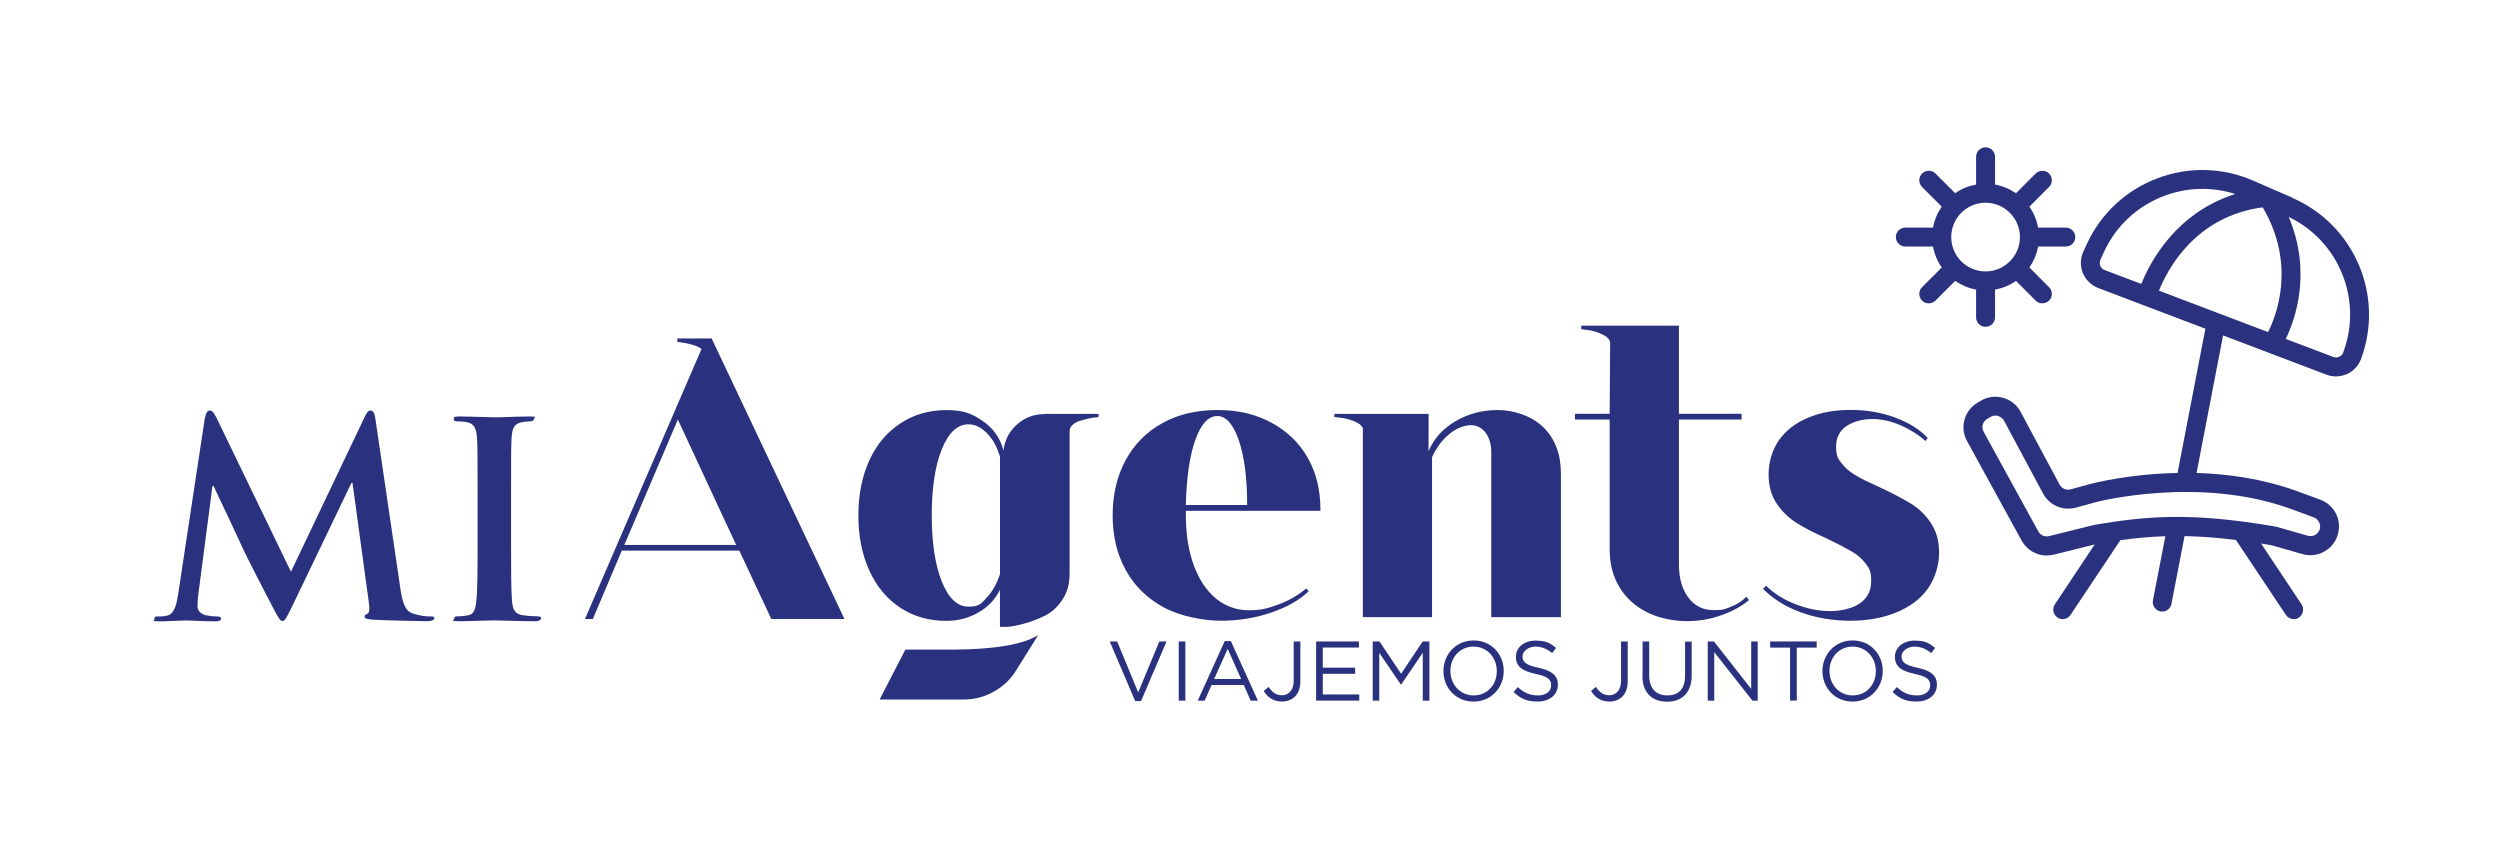<svg xmlns="http://www.w3.org/2000/svg" xmlns:xlink="http://www.w3.org/1999/xlink" width="220" zoomAndPan="magnify" viewBox="0 0 165 57" height="76" preserveAspectRatio="xMidYMid meet" version="1.0"><path fill="#2a317f" d="M 13.535 27.555 C 13.594 27.25 13.699 27.094 13.844 27.094 C 13.988 27.094 14.094 27.18 14.324 27.648 L 19.203 37.734 L 24.066 27.523 C 24.207 27.238 24.297 27.094 24.457 27.094 C 24.621 27.094 24.727 27.273 24.777 27.648 L 26.402 38.695 C 26.562 39.82 26.738 40.34 27.277 40.5 C 27.793 40.664 28.152 40.684 28.383 40.684 C 28.613 40.684 28.668 40.699 28.668 40.809 C 28.668 40.914 28.457 41 28.207 41 C 27.758 41 25.297 40.945 24.578 40.895 C 24.164 40.855 24.059 40.809 24.059 40.699 C 24.059 40.594 24.129 40.559 24.254 40.508 C 24.359 40.469 24.414 40.238 24.34 39.738 L 23.266 31.871 L 23.195 31.871 L 19.297 39.988 C 18.887 40.824 18.797 40.988 18.637 40.988 C 18.473 40.988 18.297 40.633 18.012 40.094 C 17.578 39.27 16.168 36.539 15.953 36.039 C 15.793 35.664 14.723 33.41 14.094 32.074 L 14.023 32.074 L 13.094 39.188 C 13.055 39.508 13.035 39.746 13.035 40.027 C 13.035 40.309 13.27 40.527 13.574 40.602 C 13.895 40.668 14.148 40.688 14.324 40.688 C 14.5 40.688 14.594 40.727 14.594 40.812 C 14.594 40.977 14.43 41.008 14.16 41.008 C 13.41 41.008 12.605 40.949 12.289 40.949 C 11.969 40.949 11.086 41.008 10.52 41.008 C 9.949 41.008 10.199 40.969 10.199 40.812 C 10.199 40.656 10.305 40.688 10.488 40.688 C 10.668 40.688 10.758 40.688 11.023 40.633 C 11.523 40.527 11.668 39.824 11.758 39.219 L 13.523 27.566 Z M 13.535 27.555 " fill-opacity="1" fill-rule="nonzero"/><path fill="#2a317f" d="M 31.52 32.664 C 31.52 29.949 31.52 29.449 31.48 28.879 C 31.441 28.273 31.27 27.969 30.875 27.879 C 30.68 27.824 30.445 27.812 30.23 27.812 C 30.02 27.812 29.945 27.773 29.945 27.629 C 29.945 27.488 30.086 27.488 30.375 27.488 C 31.055 27.488 32.18 27.543 32.699 27.543 C 33.219 27.543 34.199 27.488 34.879 27.488 C 35.562 27.488 35.254 27.523 35.254 27.629 C 35.254 27.734 35.148 27.812 34.969 27.812 C 34.785 27.812 34.648 27.828 34.43 27.867 C 33.949 27.953 33.805 28.262 33.766 28.887 C 33.73 29.461 33.73 29.961 33.73 32.672 L 33.73 35.816 C 33.73 37.551 33.73 38.965 33.797 39.73 C 33.855 40.215 33.98 40.539 34.512 40.605 C 34.762 40.645 35.156 40.676 35.422 40.676 C 35.691 40.676 35.711 40.73 35.711 40.82 C 35.711 40.906 35.566 41 35.375 41 C 34.191 41 33.066 40.945 32.586 40.945 C 32.105 40.945 31.051 41 30.336 41 C 29.625 41 29.98 40.945 29.98 40.82 C 29.98 40.695 30.051 40.676 30.27 40.676 C 30.488 40.676 30.75 40.637 30.914 40.605 C 31.27 40.539 31.375 40.23 31.43 39.715 C 31.52 38.965 31.52 37.551 31.52 35.816 Z M 31.52 32.664 " fill-opacity="1" fill-rule="nonzero"/><path fill="#2a317f" d="M 46.969 22.34 L 55.734 40.852 L 50.906 40.852 L 48.793 36.34 L 41.039 36.34 L 39.129 40.852 L 38.609 40.852 L 46.301 23.031 C 46.145 22.914 45.934 22.82 45.664 22.746 C 45.395 22.668 45.164 22.621 44.969 22.602 L 44.707 22.57 L 44.707 22.34 Z M 41.207 35.965 L 48.586 35.965 L 44.738 27.691 Z M 41.207 35.965 " fill-opacity="1" fill-rule="nonzero"/><path fill="#2a317f" d="M 68.918 27.316 L 72.504 27.316 L 72.504 27.52 C 72.449 27.535 72.375 27.551 72.285 27.551 C 72.199 27.551 72.047 27.574 71.836 27.625 C 71.625 27.676 71.43 27.723 71.254 27.781 C 71.078 27.836 70.922 27.922 70.793 28.043 C 70.656 28.16 70.594 28.293 70.594 28.449 L 70.594 37.875 C 70.594 38.531 70.438 39.102 70.117 39.582 C 69.801 40.062 69.41 40.418 68.961 40.637 C 68.504 40.863 68.055 41.031 67.602 41.156 C 67.145 41.281 66.762 41.355 66.457 41.375 L 65.996 41.375 L 65.996 38.922 C 65.688 39.559 65.215 40.059 64.574 40.426 C 63.938 40.793 63.234 40.977 62.465 40.977 C 61.309 40.977 60.289 40.688 59.414 40.105 C 58.539 39.527 57.859 38.715 57.379 37.664 C 56.898 36.613 56.652 35.395 56.652 34.023 C 56.652 32.648 56.898 31.43 57.379 30.379 C 57.859 29.328 58.547 28.512 59.434 27.938 C 60.32 27.355 61.332 27.066 62.469 27.066 C 63.609 27.066 64.176 27.312 64.871 27.793 C 65.562 28.273 66.02 28.922 66.23 29.73 C 66.305 29.055 66.602 28.484 67.113 28.023 C 67.625 27.562 68.227 27.332 68.918 27.332 Z M 59.754 42.875 L 62.703 42.875 C 65.559 42.875 67.492 42.555 68.52 41.918 L 67.074 44.23 C 66.707 44.832 66.211 45.301 65.59 45.648 C 64.965 46 64.301 46.168 63.609 46.168 L 58.055 46.168 L 59.758 42.867 Z M 66 37.902 L 66 30.148 C 65.809 29.492 65.52 28.973 65.133 28.586 C 64.746 28.199 64.34 28.004 63.918 28.004 C 63.188 28.004 62.602 28.555 62.156 29.656 C 61.715 30.754 61.496 32.203 61.496 34.008 C 61.496 35.816 61.715 37.27 62.156 38.375 C 62.602 39.488 63.188 40.039 63.918 40.039 C 64.652 40.039 64.746 39.84 65.121 39.445 C 65.496 39.051 65.789 38.531 66 37.895 Z M 66 37.902 " fill-opacity="1" fill-rule="nonzero"/><path fill="#2a317f" d="M 87.145 33.711 L 78.266 33.711 L 78.266 33.996 C 78.266 35.254 78.441 36.352 78.785 37.297 C 79.133 38.238 79.613 38.977 80.246 39.496 C 80.871 40.012 81.602 40.277 82.434 40.277 C 83.262 40.277 83.668 40.152 84.355 39.902 C 85.043 39.652 85.664 39.297 86.227 38.832 L 86.367 39.031 C 85.73 39.633 84.887 40.102 83.84 40.449 C 82.789 40.801 81.703 40.969 80.582 40.969 C 79.465 40.969 77.926 40.684 76.836 40.102 C 75.746 39.52 74.902 38.707 74.316 37.656 C 73.73 36.609 73.434 35.391 73.434 34.016 C 73.434 32.641 73.723 31.422 74.293 30.371 C 74.859 29.324 75.664 28.504 76.711 27.93 C 77.754 27.348 78.965 27.062 80.352 27.062 C 81.738 27.062 82.863 27.336 83.895 27.887 C 84.926 28.438 85.727 29.203 86.293 30.184 C 86.863 31.168 87.148 32.316 87.148 33.629 L 87.148 33.715 Z M 80.332 27.461 C 79.746 27.461 79.266 27.984 78.891 29.035 C 78.516 30.086 78.309 31.516 78.266 33.328 L 82.312 33.328 C 82.312 31.574 82.133 30.152 81.766 29.074 C 81.395 27.992 80.922 27.457 80.332 27.457 Z M 80.332 27.461 " fill-opacity="1" fill-rule="nonzero"/><path fill="#2a317f" d="M 101.863 28.199 C 102.633 28.961 103.02 29.98 103.02 31.246 L 103.02 40.73 L 98.422 40.73 L 98.422 29.828 C 98.422 29.312 98.297 28.887 98.047 28.555 C 97.797 28.23 97.465 28.062 97.066 28.062 C 96.664 28.062 96.133 28.254 95.66 28.641 C 95.184 29.031 94.805 29.543 94.516 30.172 L 94.516 40.73 L 89.949 40.73 L 89.949 28.266 C 89.875 28.074 89.672 27.918 89.355 27.793 C 89.035 27.668 88.742 27.594 88.473 27.574 L 88.066 27.52 L 88.066 27.316 L 94.285 27.316 L 94.285 29.781 C 94.633 28.949 95.223 28.293 96.066 27.797 C 96.91 27.305 97.832 27.062 98.859 27.062 C 99.883 27.062 101.094 27.441 101.863 28.203 Z M 101.863 28.199 " fill-opacity="1" fill-rule="nonzero"/><path fill="#2a317f" d="M 115.258 39.375 L 115.434 39.605 C 114.953 40.012 114.348 40.344 113.609 40.605 C 112.879 40.871 112.105 40.996 111.297 40.996 C 110.492 40.996 109.418 40.793 108.668 40.387 C 107.898 40 107.301 39.449 106.875 38.738 C 106.449 38.027 106.238 37.207 106.238 36.277 L 106.238 27.688 L 103.949 27.688 L 103.949 27.312 L 106.238 27.312 L 106.27 22.594 C 106.23 22.383 106.051 22.207 105.73 22.059 C 105.414 21.906 105.102 21.82 104.793 21.781 L 104.363 21.727 L 104.363 21.496 L 110.809 21.496 L 110.809 27.312 L 114.945 27.312 L 114.945 27.688 L 110.809 27.688 L 110.809 37.234 C 110.809 38.156 111.016 38.895 111.434 39.445 C 111.848 39.996 112.402 40.27 113.098 40.27 C 113.789 40.27 113.879 40.188 114.285 40.027 C 114.691 39.863 115.016 39.645 115.266 39.375 Z M 115.258 39.375 " fill-opacity="1" fill-rule="nonzero"/><path fill="#2a317f" d="M 127.418 34.492 C 127.793 35.027 127.98 35.695 127.98 36.484 C 127.98 37.27 127.73 38.164 127.23 38.859 C 126.75 39.531 126.062 40.051 125.16 40.418 C 124.262 40.789 123.25 40.969 122.113 40.969 C 120.977 40.969 119.844 40.781 118.832 40.406 C 117.82 40.031 116.996 39.512 116.359 38.859 L 116.559 38.656 C 117.059 39.156 117.703 39.562 118.484 39.871 C 119.266 40.176 120.031 40.332 120.781 40.332 C 121.531 40.332 122.27 40.156 122.762 39.812 C 123.258 39.465 123.5 38.977 123.5 38.34 C 123.5 37.703 123.375 37.508 123.125 37.184 C 122.875 36.859 122.555 36.582 122.168 36.371 C 121.762 36.141 121.246 35.871 120.605 35.559 C 119.777 35.191 119.102 34.848 118.582 34.516 C 118.062 34.191 117.621 33.766 117.266 33.242 C 116.91 32.723 116.727 32.074 116.727 31.305 C 116.727 30.535 116.953 29.711 117.406 29.062 C 117.859 28.418 118.496 27.918 119.32 27.574 C 120.137 27.223 121.082 27.055 122.137 27.055 C 123.195 27.055 124.18 27.223 125.086 27.562 C 125.992 27.898 126.703 28.348 127.23 28.906 L 127.086 29.105 C 126.605 28.68 126.051 28.336 125.426 28.062 C 124.801 27.793 124.176 27.656 123.555 27.656 C 122.938 27.656 122.344 27.812 121.875 28.117 C 121.414 28.422 121.184 28.879 121.184 29.48 C 121.184 30.078 121.301 30.273 121.543 30.578 C 121.789 30.887 122.094 31.152 122.469 31.371 C 122.844 31.598 123.363 31.848 124.02 32.141 C 124.848 32.527 125.531 32.883 126.074 33.211 C 126.594 33.516 127.043 33.941 127.418 34.484 Z M 127.418 34.492 " fill-opacity="1" fill-rule="nonzero"/><path fill="#2a317f" d="M 73.242 42.336 L 73.734 42.336 L 75.121 45.699 L 76.516 42.336 L 76.992 42.336 L 75.309 46.27 L 74.922 46.27 Z M 73.242 42.336 " fill-opacity="1" fill-rule="nonzero"/><path fill="#2a317f" d="M 77.797 42.336 L 78.234 42.336 L 78.234 46.242 L 77.797 46.242 Z M 77.797 42.336 " fill-opacity="1" fill-rule="nonzero"/><path fill="#2a317f" d="M 80.828 42.312 L 81.238 42.312 L 83.02 46.242 L 82.543 46.242 L 82.09 45.211 L 79.965 45.211 L 79.504 46.242 L 79.051 46.242 L 80.832 42.312 Z M 81.914 44.812 L 81.027 42.824 L 80.133 44.812 Z M 81.914 44.812 " fill-opacity="1" fill-rule="nonzero"/><path fill="#2a317f" d="M 83.406 45.605 L 83.727 45.332 C 83.965 45.691 84.215 45.887 84.621 45.887 C 85.023 45.887 85.383 45.566 85.383 44.949 L 85.383 42.336 L 85.824 42.336 L 85.824 44.949 C 85.824 45.406 85.695 45.75 85.469 45.973 C 85.25 46.188 84.957 46.301 84.613 46.301 C 84.027 46.301 83.656 46.012 83.406 45.605 Z M 83.406 45.605 " fill-opacity="1" fill-rule="nonzero"/><path fill="#2a317f" d="M 86.867 42.336 L 89.688 42.336 L 89.688 42.738 L 87.305 42.738 L 87.305 44.066 L 89.438 44.066 L 89.438 44.469 L 87.305 44.469 L 87.305 45.836 L 89.711 45.836 L 89.711 46.238 L 86.863 46.238 L 86.863 42.332 Z M 86.867 42.336 " fill-opacity="1" fill-rule="nonzero"/><path fill="#2a317f" d="M 90.605 42.336 L 91.047 42.336 L 92.473 44.469 L 93.898 42.336 L 94.34 42.336 L 94.34 46.242 L 93.902 46.242 L 93.902 43.082 L 92.48 45.176 L 92.453 45.176 L 91.031 43.086 L 91.031 46.242 L 90.598 46.242 L 90.598 42.336 Z M 90.605 42.336 " fill-opacity="1" fill-rule="nonzero"/><path fill="#2a317f" d="M 95.266 44.301 L 95.266 44.285 C 95.266 43.211 96.07 42.27 97.258 42.27 C 98.445 42.27 99.246 43.199 99.246 44.273 L 99.246 44.285 C 99.246 45.363 98.441 46.305 97.254 46.305 C 96.066 46.305 95.266 45.375 95.266 44.301 Z M 98.789 44.301 L 98.789 44.285 C 98.789 43.398 98.145 42.676 97.254 42.676 C 96.359 42.676 95.727 43.387 95.727 44.273 L 95.727 44.285 C 95.727 45.176 96.371 45.898 97.266 45.898 C 98.16 45.898 98.789 45.188 98.789 44.301 Z M 98.789 44.301 " fill-opacity="1" fill-rule="nonzero"/><path fill="#2a317f" d="M 99.895 45.676 L 100.172 45.348 C 100.578 45.719 100.969 45.898 101.508 45.898 C 102.043 45.898 102.375 45.617 102.375 45.238 L 102.375 45.223 C 102.375 44.863 102.184 44.656 101.363 44.48 C 100.465 44.285 100.051 43.992 100.051 43.355 L 100.051 43.344 C 100.051 42.73 100.594 42.281 101.332 42.281 C 102.07 42.281 102.309 42.445 102.699 42.762 L 102.445 43.102 C 102.082 42.805 101.719 42.676 101.32 42.676 C 100.922 42.676 100.488 42.957 100.488 43.305 L 100.488 43.32 C 100.488 43.688 100.688 43.895 101.551 44.074 C 102.418 44.262 102.82 44.582 102.82 45.18 L 102.82 45.191 C 102.82 45.863 102.262 46.301 101.488 46.301 C 100.715 46.301 100.363 46.094 99.895 45.676 Z M 99.895 45.676 " fill-opacity="1" fill-rule="nonzero"/><path fill="#2a317f" d="M 105.012 45.605 L 105.332 45.332 C 105.57 45.691 105.816 45.887 106.223 45.887 C 106.629 45.887 106.988 45.566 106.988 44.949 L 106.988 42.336 L 107.43 42.336 L 107.43 44.949 C 107.43 45.406 107.301 45.75 107.074 45.973 C 106.855 46.188 106.562 46.301 106.219 46.301 C 105.633 46.301 105.262 46.012 105.012 45.605 Z M 105.012 45.605 " fill-opacity="1" fill-rule="nonzero"/><path fill="#2a317f" d="M 108.41 44.605 L 108.41 42.336 L 108.848 42.336 L 108.848 44.582 C 108.848 45.426 109.297 45.898 110.043 45.898 C 110.785 45.898 111.215 45.461 111.215 44.613 L 111.215 42.344 L 111.652 42.344 L 111.652 44.582 C 111.652 45.719 111.004 46.312 110.023 46.312 C 109.043 46.312 108.398 45.719 108.398 44.617 Z M 108.41 44.605 " fill-opacity="1" fill-rule="nonzero"/><path fill="#2a317f" d="M 112.711 42.336 L 113.121 42.336 L 115.578 45.469 L 115.578 42.336 L 116.008 42.336 L 116.008 46.242 L 115.66 46.242 L 113.141 43.043 L 113.141 46.242 L 112.711 46.242 Z M 112.711 42.336 " fill-opacity="1" fill-rule="nonzero"/><path fill="#2a317f" d="M 118.145 42.742 L 116.832 42.742 L 116.832 42.336 L 119.902 42.336 L 119.902 42.742 L 118.59 42.742 L 118.59 46.238 L 118.145 46.238 Z M 118.145 42.742 " fill-opacity="1" fill-rule="nonzero"/><path fill="#2a317f" d="M 120.281 44.301 L 120.281 44.285 C 120.281 43.211 121.09 42.27 122.273 42.27 C 123.461 42.27 124.262 43.199 124.262 44.273 L 124.262 44.285 C 124.262 45.363 123.457 46.305 122.27 46.305 C 121.082 46.305 120.281 45.375 120.281 44.301 Z M 123.805 44.301 L 123.805 44.285 C 123.805 43.398 123.164 42.676 122.27 42.676 C 121.375 42.676 120.746 43.387 120.746 44.273 L 120.746 44.285 C 120.746 45.176 121.387 45.898 122.281 45.898 C 123.176 45.898 123.805 45.188 123.805 44.301 Z M 123.805 44.301 " fill-opacity="1" fill-rule="nonzero"/><path fill="#2a317f" d="M 124.91 45.676 L 125.188 45.348 C 125.594 45.719 125.988 45.898 126.523 45.898 C 127.062 45.898 127.391 45.617 127.391 45.238 L 127.391 45.223 C 127.391 44.863 127.199 44.656 126.379 44.48 C 125.48 44.285 125.066 43.992 125.066 43.355 L 125.066 43.344 C 125.066 42.73 125.613 42.281 126.348 42.281 C 127.086 42.281 127.324 42.445 127.719 42.762 L 127.461 43.102 C 127.098 42.805 126.734 42.676 126.336 42.676 C 125.938 42.676 125.504 42.957 125.504 43.305 L 125.504 43.32 C 125.504 43.688 125.707 43.895 126.566 44.074 C 127.438 44.262 127.836 44.582 127.836 45.18 L 127.836 45.191 C 127.836 45.863 127.281 46.301 126.504 46.301 C 125.73 46.301 125.379 46.094 124.91 45.676 Z M 124.91 45.676 " fill-opacity="1" fill-rule="nonzero"/><path fill="#2a317f" d="M 151.316 13.055 L 149.914 12.449 L 148.711 11.922 C 146.688 11.043 144.438 10.984 142.375 11.773 C 140.312 12.555 138.664 14.09 137.738 16.09 L 137.5 16.609 C 137.297 17.051 137.281 17.57 137.469 18.02 C 137.656 18.477 138.027 18.832 138.48 19.008 L 145.555 21.695 L 143.719 31.215 C 140.52 31.277 138.164 31.891 137.996 31.934 L 136.664 32.297 C 136.375 32.379 136.078 32.246 135.934 31.984 L 133.359 27.18 C 133.117 26.723 132.703 26.395 132.203 26.254 C 131.703 26.117 131.184 26.18 130.734 26.449 L 130.523 26.574 C 129.637 27.094 129.328 28.211 129.824 29.109 L 133.43 35.684 C 133.766 36.297 134.41 36.664 135.082 36.664 C 135.234 36.664 135.391 36.645 135.539 36.609 L 138.25 35.934 L 135.621 39.887 C 135.426 40.176 135.508 40.562 135.797 40.758 C 135.902 40.824 136.02 40.863 136.141 40.863 C 136.34 40.863 136.539 40.762 136.656 40.582 L 139.945 35.652 C 140.887 35.52 141.852 35.426 142.914 35.391 L 142.094 39.621 C 142.031 39.957 142.25 40.289 142.586 40.352 C 142.625 40.355 142.668 40.363 142.707 40.363 C 143 40.363 143.262 40.156 143.316 39.855 L 144.18 35.383 C 145.191 35.402 146.305 35.477 147.574 35.641 L 150.867 40.582 C 150.984 40.762 151.184 40.863 151.383 40.863 C 151.586 40.863 151.621 40.832 151.727 40.758 C 152.016 40.562 152.09 40.176 151.902 39.887 L 149.23 35.871 C 149.461 35.91 149.691 35.945 149.93 35.988 L 151.965 36.57 C 152.789 36.809 153.672 36.453 154.109 35.715 C 154.395 35.227 154.453 34.648 154.266 34.117 C 154.078 33.586 153.664 33.172 153.133 32.977 L 151.504 32.379 C 149.277 31.586 147.004 31.277 144.973 31.215 L 146.723 22.137 L 153.539 24.727 C 153.746 24.801 153.957 24.844 154.172 24.844 C 154.383 24.844 154.672 24.789 154.902 24.688 C 155.332 24.492 155.664 24.137 155.828 23.695 C 157.383 19.516 155.395 14.848 151.305 13.066 Z M 152.707 34.148 C 152.953 34.234 153.051 34.43 153.09 34.535 C 153.129 34.641 153.172 34.852 153.039 35.07 C 152.891 35.32 152.598 35.441 152.316 35.359 L 150.246 34.766 L 150.184 34.754 C 144.438 33.758 141.5 34.098 138.262 34.633 L 135.238 35.383 C 134.957 35.453 134.664 35.328 134.527 35.07 L 130.922 28.5 C 130.754 28.191 130.859 27.816 131.16 27.645 L 131.371 27.52 C 131.473 27.461 131.586 27.43 131.695 27.43 C 131.809 27.43 131.816 27.438 131.871 27.457 C 132.039 27.504 132.18 27.613 132.266 27.766 L 134.84 32.57 C 135.258 33.352 136.152 33.734 137.008 33.504 L 138.332 33.141 C 138.402 33.121 145.066 31.398 151.102 33.555 L 152.727 34.152 Z M 142.492 19.188 C 143.035 17.816 144.867 14.277 149.34 13.684 C 151.598 17.527 150.191 20.934 149.691 21.918 L 142.5 19.188 Z M 138.621 17.539 C 138.562 17.402 138.57 17.258 138.633 17.129 L 138.871 16.609 C 139.664 14.902 141.062 13.605 142.82 12.934 C 144.344 12.355 145.984 12.316 147.523 12.805 C 145.254 13.516 143.75 14.93 142.832 16.113 C 142.043 17.133 141.574 18.121 141.324 18.738 L 138.914 17.828 C 138.777 17.777 138.668 17.672 138.613 17.539 Z M 154.664 23.25 C 154.613 23.383 154.52 23.488 154.391 23.543 C 154.266 23.602 154.121 23.605 153.988 23.555 L 150.859 22.371 C 151.441 21.184 152.621 18.008 151.055 14.316 C 154.371 15.91 155.953 19.777 154.656 23.25 Z M 154.664 23.25 " fill-opacity="1" fill-rule="nonzero"/><path fill="#2a317f" d="M 130.422 19.113 L 130.422 20.945 C 130.422 21.289 130.703 21.57 131.047 21.57 C 131.391 21.57 131.672 21.289 131.672 20.945 L 131.672 19.113 C 132.18 19.02 132.648 18.828 133.055 18.539 L 134.352 19.84 C 134.477 19.965 134.633 20.02 134.797 20.02 C 134.957 20.02 135.113 19.957 135.238 19.84 C 135.484 19.594 135.484 19.203 135.238 18.953 L 133.941 17.652 C 134.223 17.246 134.422 16.777 134.516 16.27 L 136.344 16.27 C 136.688 16.27 136.969 15.992 136.969 15.648 C 136.969 15.305 136.688 15.023 136.344 15.023 L 134.516 15.023 C 134.422 14.516 134.227 14.047 133.941 13.641 L 135.238 12.34 C 135.484 12.098 135.484 11.703 135.238 11.453 C 134.996 11.211 134.602 11.211 134.352 11.453 L 133.055 12.754 C 132.648 12.473 132.18 12.273 131.672 12.18 L 131.672 10.348 C 131.672 10.004 131.391 9.723 131.047 9.723 C 130.703 9.723 130.422 10.004 130.422 10.348 L 130.422 12.18 C 129.918 12.273 129.449 12.465 129.043 12.754 L 127.742 11.453 C 127.5 11.211 127.105 11.211 126.855 11.453 C 126.613 11.699 126.613 12.09 126.855 12.34 L 128.156 13.641 C 127.875 14.047 127.672 14.516 127.578 15.023 L 125.75 15.023 C 125.406 15.023 125.125 15.305 125.125 15.648 C 125.125 15.992 125.406 16.27 125.75 16.27 L 127.578 16.27 C 127.672 16.777 127.867 17.246 128.156 17.652 L 126.855 18.953 C 126.613 19.195 126.613 19.59 126.855 19.84 C 126.98 19.965 127.137 20.02 127.297 20.02 C 127.461 20.02 127.617 19.957 127.742 19.84 L 129.043 18.539 C 129.449 18.82 129.918 19.02 130.422 19.113 Z M 131.047 13.379 C 132.297 13.379 133.316 14.398 133.316 15.648 C 133.316 16.895 132.297 17.914 131.047 17.914 C 129.797 17.914 128.781 16.895 128.781 15.648 C 128.781 14.398 129.797 13.379 131.047 13.379 Z M 131.047 13.379 " fill-opacity="1" fill-rule="nonzero"/></svg>